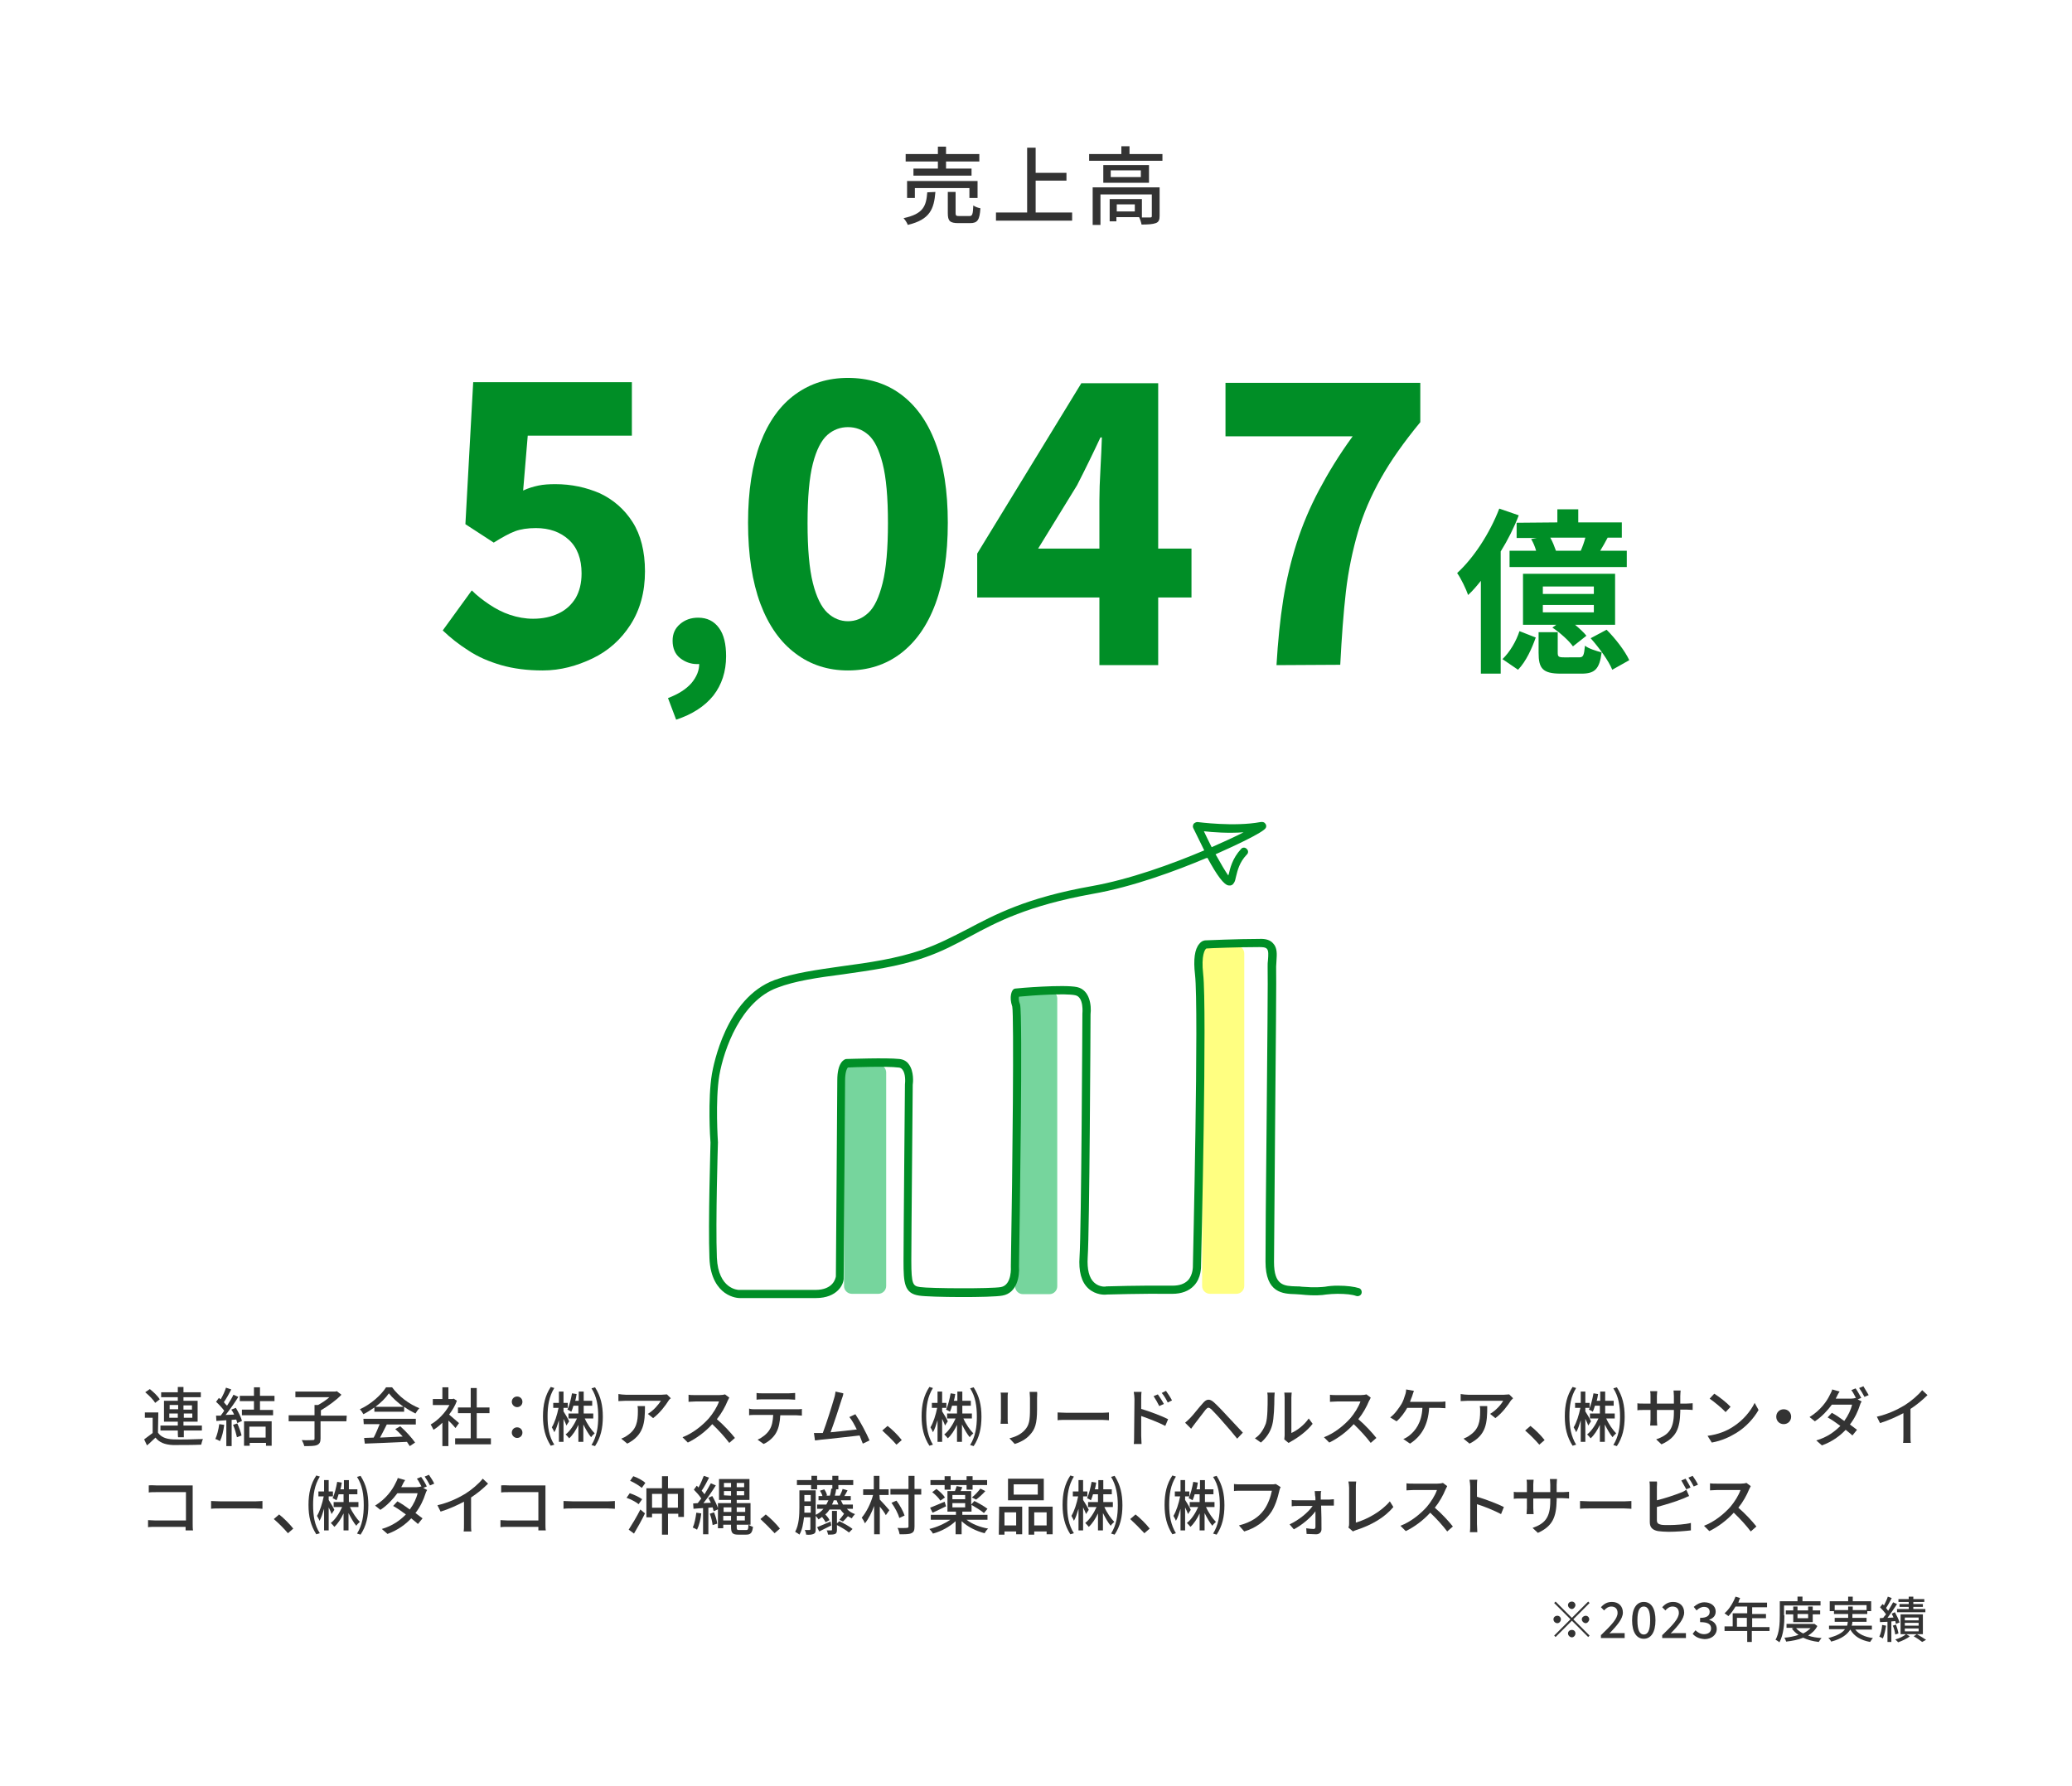 <?xml version="1.0" encoding="utf-8"?>
<!-- Generator: Adobe Illustrator 27.8.1, SVG Export Plug-In . SVG Version: 6.00 Build 0)  -->
<svg version="1.1" id="レイヤー_1" xmlns="http://www.w3.org/2000/svg" xmlns:xlink="http://www.w3.org/1999/xlink" x="0px"
	 y="0px" viewBox="0 0 585 504.3" style="enable-background:new 0 0 585 504.3;" xml:space="preserve">
<style type="text/css">
	.st0{fill:#FFFFFF;}
	.st1{fill:#333333;}
	.st2{fill:#76D59D;}
	.st3{fill:#FFFF81;}
	.st4{fill:#008E26;}
</style>
<g id="a">
</g>
<g id="b">
	<g id="c">
		<g>
			<rect class="st0" width="585" height="504.3"/>
			<g>
				<path class="st1" d="M264.1,54.2c-0.4,4.8-1.5,7.8-7.8,9.3c-0.2-0.6-0.8-1.5-1.2-1.9c5.6-1.2,6.4-3.4,6.7-7.3L264.1,54.2
					L264.1,54.2z M264.8,45.6h-9.1v-2.1h9.1v-2.1h2.3v2.1h9.4v2.1h-9.4v2h7.2v2h-16.4v-2h6.9V45.6L264.8,45.6z M273.7,55.9v-2.8
					h-15.4v2.8h-2.2v-4.8H276v4.8H273.7z M273.7,61c0.8,0,1-0.4,1.1-3c0.5,0.4,1.4,0.7,2,0.8c-0.2,3.3-0.8,4.2-2.9,4.2h-3.3
					c-2.4,0-3-0.6-3-2.8v-6h2.2v6c0,0.7,0.2,0.8,1.1,0.8H273.7L273.7,61z"/>
				<path class="st1" d="M302.7,60v2.3h-21.5V60h8.8V41.7h2.4v7.1h8.7V51h-8.7v9H302.7z"/>
				<path class="st1" d="M328.2,43.5v1.9h-20.7v-1.9h9.1v-2.2h2.3v2.2H328.2z M327.4,60.9c0,1.1-0.2,1.8-1.1,2.1
					c-0.8,0.3-2.1,0.4-4,0.4c-0.1-0.6-0.4-1.5-0.7-2.1h-6.4v1.2h-1.9v-6.3h9.1v5.2c1.1,0,2,0,2.3,0c0.4,0,0.5-0.1,0.5-0.4v-6.1
					h-14.5v8.6h-2.2V52.9h18.9L327.4,60.9L327.4,60.9z M324.4,46.6v5h-12.9v-5H324.4z M322.1,48.1h-8.5V50h8.5V48.1z M320.4,57.7
					h-5.1v2h5.1V57.7z"/>
			</g>
			<g>
				<path class="st1" d="M44.6,404.5c0.8,1.2,2.2,1.8,4.2,1.9s6.2,0,8.5-0.1c-0.2,0.4-0.4,1.2-0.5,1.6c-2.1,0.1-5.9,0.1-8,0.1
					c-2.2-0.1-3.8-0.7-4.9-2.1c-0.8,0.7-1.5,1.5-2.4,2.2l-0.8-1.7c0.7-0.5,1.6-1.2,2.4-1.8v-4.3h-2.2v-1.5h3.8L44.6,404.5
					L44.6,404.5z M43.8,396.1c-0.5-0.9-1.7-2.1-2.8-3l1.3-0.9c1,0.8,2.3,2,2.8,2.9L43.8,396.1L43.8,396.1z M50.2,403.9h-4.9v-1.4
					h4.9v-1.1h-3.9v-5.9h3.9v-1h-4.7v-1.4h4.7v-1.5h1.6v1.5h4.9v1.4h-4.9v1h4v5.9h-4v1.1H57v1.4h-5.1v1.9h-1.6
					C50.2,405.8,50.2,403.9,50.2,403.9z M47.9,397.9h2.4v-1.2h-2.4V397.9z M50.2,400.3v-1.2h-2.4v1.2H50.2z M51.8,396.8v1.2h2.4
					v-1.2H51.8z M54.3,399.1h-2.4v1.2h2.4V399.1z"/>
				<path class="st1" d="M63.3,402.3c-0.2,1.7-0.6,3.4-1.2,4.6c-0.3-0.2-0.9-0.5-1.3-0.6c0.5-1.1,0.9-2.7,1.1-4.2L63.3,402.3
					L63.3,402.3z M66.6,397.5c0.7,1.2,1.5,2.7,1.7,3.7l-1.3,0.6c-0.1-0.3-0.2-0.6-0.3-1l-1.3,0.1v7.4h-1.5V401c-1,0.1-2,0.1-2.8,0.2
					l-0.1-1.5h1.3c0.3-0.4,0.7-0.9,1-1.4c-0.6-0.8-1.5-1.8-2.3-2.5l0.8-1.1c0.2,0.1,0.3,0.3,0.5,0.4c0.6-1,1.2-2.3,1.5-3.3l1.5,0.5
					c-0.6,1.2-1.4,2.6-2.1,3.6c0.3,0.4,0.6,0.7,0.9,1c0.7-1.1,1.4-2.2,1.8-3.1l1.4,0.6c-1,1.6-2.4,3.6-3.6,5.1l2.4-0.1
					c-0.2-0.5-0.5-1-0.8-1.4L66.6,397.5L66.6,397.5z M67,401.9c0.5,1.1,1,2.5,1.2,3.4l-1.3,0.5c-0.2-0.9-0.6-2.4-1.1-3.5L67,401.9z
					 M73.4,395.7v2.4h3.7v1.5h-8.8V398h3.4v-2.4h-4v-1.5h4v-2.4h1.7v2.4h4.1v1.5h-4.1V395.7z M68.9,401.3h7.8v6.9h-1.6v-0.8h-4.6
					v0.8h-1.6C68.9,408.2,68.9,401.3,68.9,401.3z M70.4,402.8v3.1H75v-3.1H70.4z"/>
				<path class="st1" d="M97.8,401.3h-7.3v4.9c0,1-0.3,1.5-1,1.8s-1.9,0.3-3.6,0.3c-0.1-0.5-0.4-1.2-0.7-1.7c1.3,0.1,2.7,0,3.1,0
					s0.5-0.1,0.5-0.4v-4.9h-7.3v-1.7h7.3v-2.9h1c1.1-0.6,2.3-1.4,3.2-2.2h-9.6v-1.6h11.3l0.4-0.1l1.3,1c-1.5,1.6-3.8,3.2-5.8,4.4
					v1.5h7.3L97.8,401.3L97.8,401.3z"/>
				<path class="st1" d="M105.7,397.4c-1,0.7-2.1,1.4-3.1,1.9c-0.2-0.4-0.6-1-1-1.4c3.1-1.4,6-4,7.4-6.2h1.7
					c1.9,2.6,4.9,4.8,7.7,5.9c-0.4,0.4-0.8,1-1.1,1.5c-1-0.5-2.1-1.1-3.2-1.9v1.4h-8.4V397.4L105.7,397.4z M102.6,400.6h14.8v1.6
					h-8.2c-0.6,1.2-1.3,2.6-1.9,3.7c2-0.1,4.2-0.2,6.4-0.3c-0.7-0.8-1.4-1.5-2.1-2.1l1.4-0.8c1.6,1.4,3.3,3.3,4.2,4.6l-1.5,1
					c-0.2-0.3-0.5-0.7-0.8-1.2c-4.3,0.2-8.9,0.4-11.9,0.5l-0.2-1.6l2.7-0.1c0.6-1.1,1.2-2.6,1.7-3.8h-4.5L102.6,400.6L102.6,400.6z
					 M113.9,397.2c-1.6-1.2-3.1-2.5-4.1-3.8c-0.9,1.3-2.2,2.6-3.8,3.8H113.9z"/>
				<path class="st1" d="M128.6,403.2c-0.4-0.5-1.2-1.4-2-2.1v7.2h-1.7v-6.6c-0.8,0.8-1.7,1.5-2.5,2c-0.2-0.4-0.6-1.2-0.8-1.5
					c2.1-1.2,4.1-3.3,5.3-5.5h-4.7V395h2.7v-3.3h1.7v3.3h1.2l0.3-0.1l0.9,0.6c-0.5,1.4-1.3,2.7-2.2,3.9c0.8,0.7,2.3,2,2.8,2.4
					L128.6,403.2L128.6,403.2z M138.6,406.1v1.7h-10.1v-1.7h4.4V399h-3.6v-1.6h3.6v-5.5h1.7v5.5h3.6v1.6h-3.6v7.1H138.6z"/>
				<path class="st1" d="M144.5,395.8c0-0.9,0.7-1.5,1.5-1.5s1.5,0.6,1.5,1.5s-0.7,1.5-1.5,1.5S144.5,396.6,144.5,395.8z
					 M144.5,404.5c0-0.9,0.7-1.5,1.5-1.5s1.5,0.6,1.5,1.5s-0.7,1.5-1.5,1.5S144.5,405.3,144.5,404.5z"/>
				<path class="st1" d="M156.5,391.9c-1.5,2.4-1.9,5.1-1.9,8c0,3,0.4,5.7,1.9,8l-1,0.3c-1.6-2.5-2.2-5.1-2.2-8.3
					c0-3.2,0.6-5.9,2.2-8.3L156.5,391.9L156.5,391.9z M159.9,402.5c-0.1-0.5-0.5-1.2-0.8-1.9v6.5h-1.3V401c-0.4,1.3-0.8,2.6-1.3,3.4
					c-0.1-0.4-0.5-1-0.7-1.4c0.8-1.3,1.5-3.5,1.9-5.5h-1.5v-1.4h1.6v-3.2h1.3v3.2h1.2v1.4h-1.2v1c0.4,0.6,1.4,2.3,1.6,2.8
					L159.9,402.5L159.9,402.5z M165.1,400.5c0.7,1.6,1.9,3.3,2.8,4.2c-0.3,0.3-0.8,0.7-1,1.1c-0.7-0.8-1.5-2.2-2.2-3.6v4.9h-1.4
					v-4.8c-0.7,1.5-1.6,2.9-2.6,3.8c-0.2-0.3-0.7-0.8-1-1.1c1.2-0.9,2.4-2.7,3.2-4.5h-2.4v-1.4h2.8v-2.2h-1.4
					c-0.2,0.7-0.4,1.3-0.6,1.7c-0.3-0.2-0.8-0.5-1.1-0.6c0.6-1.2,1-3,1.3-4.6l1.3,0.2c-0.1,0.6-0.2,1.3-0.4,1.9h1v-2.6h1.4v2.6h2.4
					v1.4h-2.4v2.2h2.7v1.4H165.1L165.1,400.5z M168,391.7c1.6,2.5,2.2,5.1,2.2,8.3c0,3.2-0.6,5.9-2.2,8.3l-1-0.3
					c1.5-2.4,1.9-5.1,1.9-8c0-3-0.4-5.7-1.9-8L168,391.7L168,391.7z"/>
				<path class="st1" d="M188.8,395.4c-0.8,1.3-2.5,3.6-4.4,5l-1.5-1.2c1.6-0.9,3.1-2.7,3.7-3.7h-9.9c-0.7,0-1.4,0.1-2.1,0.1v-2
					c0.7,0.1,1.4,0.2,2.1,0.2h10.1c0.4,0,1.2-0.1,1.5-0.1l1.1,1.1C189.2,394.9,188.9,395.2,188.8,395.4L188.8,395.4z M177.1,407.6
					l-1.7-1.4c0.5-0.2,1.2-0.5,1.7-0.9c2.6-1.7,3-3.9,3-6.9c0-0.5,0-0.9-0.1-1.4h2.1C182.1,401.7,181.8,405.2,177.1,407.6
					L177.1,407.6z"/>
				<path class="st1" d="M205.4,395.6c-0.6,1.5-1.7,3.5-3,5.1c1.9,1.6,4,3.9,5.1,5.3l-1.6,1.4c-1.2-1.6-3-3.6-4.8-5.3
					c-1.9,2.1-4.4,4-6.9,5.2l-1.5-1.5c2.9-1.1,5.6-3.3,7.4-5.3c1.2-1.4,2.4-3.3,2.9-4.8h-6.6c-0.7,0-1.7,0.1-2,0.1v-2
					c0.4,0.1,1.4,0.1,2,0.1h6.7c0.7,0,1.3-0.1,1.6-0.2l1.2,0.9C205.8,394.9,205.5,395.3,205.4,395.6L205.4,395.6z"/>
				<path class="st1" d="M213.1,397.9h11.8c0.4,0,1.1,0,1.5-0.1v1.9c-0.4,0-1-0.1-1.5-0.1h-4.6c-0.1,1.9-0.4,3.5-1.1,4.8
					c-0.6,1.2-2,2.6-3.6,3.3l-1.7-1.2c1.3-0.6,2.6-1.6,3.3-2.7c0.8-1.2,1-2.6,1.1-4.3h-5.2c-0.5,0-1.2,0-1.6,0.1v-1.9
					C212,397.9,212.6,397.9,213.1,397.9z M215.4,393.4h7.3c0.6,0,1.2-0.1,1.8-0.1v1.9c-0.6,0-1.2-0.1-1.8-0.1h-7.3
					c-0.6,0-1.3,0-1.8,0.1v-1.9C214.1,393.4,214.8,393.4,215.4,393.4L215.4,393.4z"/>
				<path class="st1" d="M237.6,395.2c-0.5,1.7-2.2,6.8-3.1,9.2c2.4-0.2,5.5-0.6,7.4-0.8c-0.7-1.4-1.4-2.7-2.1-3.5l1.7-0.8
					c1.3,1.9,3.2,5.5,4,7.4l-1.9,0.9c-0.2-0.6-0.6-1.4-0.9-2.3c-2.9,0.3-8.6,1-11,1.2c-0.4,0.1-1,0.1-1.6,0.2l-0.3-2.1
					c0.6,0,1.3,0,1.8,0c0.2,0,0.5,0,0.7,0c1-2.6,2.7-8,3.2-9.8c0.3-0.9,0.3-1.4,0.4-1.9l2.2,0.5
					C238.1,393.8,237.9,394.4,237.6,395.2L237.6,395.2z"/>
				<path class="st1" d="M249.1,403.9l1.5-1.3c1.3,1,3,2.7,4,4l-1.5,1.3C251.9,406.5,250.3,405,249.1,403.9z"/>
				<path class="st1" d="M263.4,391.9c-1.5,2.4-1.9,5.1-1.9,8c0,3,0.5,5.7,1.9,8l-1,0.3c-1.6-2.5-2.2-5.1-2.2-8.3
					c0-3.2,0.6-5.9,2.2-8.3L263.4,391.9L263.4,391.9z M266.8,402.5c-0.1-0.5-0.5-1.2-0.8-1.9v6.5h-1.3V401c-0.4,1.3-0.8,2.6-1.3,3.4
					c-0.1-0.4-0.5-1-0.7-1.4c0.8-1.3,1.5-3.5,1.9-5.5h-1.5v-1.4h1.6v-3.2h1.3v3.2h1.2v1.4H266v1c0.4,0.6,1.4,2.3,1.6,2.8
					L266.8,402.5L266.8,402.5z M272,400.5c0.7,1.6,1.9,3.3,2.8,4.2c-0.3,0.3-0.8,0.7-1,1.1c-0.7-0.8-1.5-2.2-2.2-3.6v4.9h-1.4v-4.8
					c-0.7,1.5-1.6,2.9-2.6,3.8c-0.2-0.3-0.7-0.8-1-1.1c1.2-0.9,2.4-2.7,3.2-4.5h-2.4v-1.4h2.8v-2.2h-1.4c-0.2,0.7-0.4,1.3-0.6,1.7
					c-0.3-0.2-0.8-0.5-1.1-0.6c0.6-1.2,1-3,1.3-4.6l1.3,0.2c-0.1,0.6-0.2,1.3-0.4,1.9h1v-2.6h1.4v2.6h2.4v1.4h-2.4v2.2h2.7v1.4H272
					L272,400.5z M274.9,391.7c1.6,2.5,2.2,5.1,2.2,8.3c0,3.2-0.6,5.9-2.2,8.3l-1-0.3c1.5-2.4,1.9-5.1,1.9-8c0-3-0.4-5.7-1.9-8
					L274.9,391.7L274.9,391.7z"/>
				<path class="st1" d="M284.5,394.5v6c0,0.5,0,1.1,0.1,1.5h-2.1c0-0.3,0.1-0.9,0.1-1.5v-6c0-0.3,0-1-0.1-1.3h2.1
					C284.5,393.6,284.5,394,284.5,394.5z M292.8,394.7v3.2c0,4.1-0.6,5.7-2,7.2c-1.2,1.4-3,2.2-4.3,2.6l-1.5-1.6
					c1.7-0.4,3.2-1.1,4.3-2.3c1.3-1.4,1.5-2.8,1.5-6v-3.1c0-0.6-0.1-1.2-0.1-1.7h2.1C292.9,393.5,292.8,394,292.8,394.7L292.8,394.7
					z"/>
				<path class="st1" d="M301.3,398.9h9.8c0.9,0,1.6-0.1,2-0.1v2.2c-0.4,0-1.2-0.1-2-0.1h-9.8c-1,0-2.1,0-2.7,0.1v-2.2
					C299.2,398.8,300.4,398.9,301.3,398.9z"/>
				<path class="st1" d="M320.3,395c0-0.6-0.1-1.4-0.2-2h2.2c-0.1,0.6-0.1,1.4-0.1,2v2.8c2.4,0.7,5.8,2,7.6,2.9l-0.8,1.9
					c-1.9-1-4.8-2.1-6.8-2.8c0,2.5,0,5,0,5.6s0.1,1.7,0.1,2.3h-2.2c0.1-0.6,0.1-1.6,0.1-2.3L320.3,395L320.3,395z M328.6,396.4
					l-1.3,0.6c-0.5-1-1-1.9-1.6-2.8l1.2-0.5C327.4,394.4,328.2,395.6,328.6,396.4L328.6,396.4z M330.9,395.4l-1.2,0.6
					c-0.5-1-1-1.9-1.7-2.7l1.2-0.6C329.7,393.4,330.5,394.6,330.9,395.4L330.9,395.4z"/>
				<path class="st1" d="M336.1,400.3c0.8-0.8,2.3-2.8,3.5-4.1c1-1.2,1.9-1.4,3.2-0.2c1.2,1.1,2.6,2.6,3.7,3.8
					c1.2,1.3,3,3.2,4.4,4.7l-1.6,1.7c-1.2-1.5-2.8-3.4-3.9-4.6c-1-1.2-2.7-3-3.4-3.7c-0.7-0.6-1-0.6-1.6,0.1c-0.8,1-2.2,2.9-3,3.9
					c-0.4,0.5-0.8,1.1-1.1,1.5l-1.7-1.7C335.2,401.2,335.6,400.8,336.1,400.3L336.1,400.3z"/>
				<path class="st1" d="M357.4,401.9c0.5-1.6,0.5-5.1,0.5-7.2c0-0.6,0-1-0.1-1.5h2.1c0,0.1-0.1,0.8-0.1,1.4c0,2.1-0.1,5.9-0.6,7.7
					c-0.5,2-1.7,3.7-3.2,5l-1.7-1.2C355.8,405.2,356.8,403.5,357.4,401.9L357.4,401.9z M362.7,405.3v-10.7c0-0.7-0.1-1.3-0.1-1.4
					h2.1c0,0.1-0.1,0.7-0.1,1.4v10c1.6-0.7,3.6-2.2,4.9-4.1l1.1,1.5c-1.5,2-4.1,3.9-6.1,5c-0.3,0.2-0.5,0.3-0.7,0.4l-1.2-1
					C362.6,406.1,362.7,405.7,362.7,405.3L362.7,405.3z"/>
				<path class="st1" d="M386.5,395.6c-0.6,1.5-1.7,3.5-3,5.1c1.9,1.6,4,3.9,5.1,5.3l-1.6,1.4c-1.2-1.6-3-3.6-4.8-5.3
					c-1.9,2.1-4.4,4-6.9,5.2l-1.5-1.5c2.9-1.1,5.6-3.3,7.4-5.3c1.2-1.4,2.4-3.3,2.9-4.8h-6.6c-0.7,0-1.7,0.1-2,0.1v-2
					c0.4,0.1,1.4,0.1,2,0.1h6.7c0.7,0,1.3-0.1,1.6-0.2l1.2,0.9C386.9,394.9,386.7,395.3,386.5,395.6L386.5,395.6z"/>
				<path class="st1" d="M398.7,394.2c-0.2,0.5-0.4,1-0.6,1.6h8.2c0.5,0,1.2,0,1.8-0.1v1.9c-0.6,0-1.4-0.1-1.8-0.1h-2.8
					c-0.3,5-2.3,8.1-5.4,10.1l-1.9-1.3c0.6-0.2,1.2-0.6,1.6-0.9c1.8-1.4,3.6-3.7,3.8-7.9h-4.3c-0.7,1.3-1.9,2.9-3,3.8l-1.8-1.1
					c1.3-0.9,2.5-2.7,3.2-3.8c0.5-0.9,0.8-1.8,1-2.5c0.2-0.5,0.3-1.1,0.3-1.6l2.2,0.4C399,393.3,398.8,393.8,398.7,394.2
					L398.7,394.2z"/>
				<path class="st1" d="M426.6,395.4c-0.8,1.3-2.5,3.6-4.4,5l-1.5-1.2c1.6-0.9,3.2-2.7,3.7-3.7h-9.9c-0.7,0-1.4,0.1-2.1,0.1v-2
					c0.7,0.1,1.4,0.2,2.1,0.2h10.1c0.4,0,1.2-0.1,1.5-0.1l1.1,1.1C427.1,394.9,426.8,395.2,426.6,395.4L426.6,395.4z M414.9,407.6
					l-1.7-1.4c0.5-0.2,1.2-0.5,1.7-0.9c2.6-1.7,3-3.9,3-6.9c0-0.5,0-0.9-0.1-1.4h2.1C419.9,401.7,419.7,405.2,414.9,407.6
					L414.9,407.6z"/>
				<path class="st1" d="M430.6,403.9l1.5-1.3c1.3,1,3,2.7,4,4l-1.5,1.3C433.4,406.5,431.9,405,430.6,403.9z"/>
				<path class="st1" d="M445,391.9c-1.5,2.4-1.9,5.1-1.9,8c0,3,0.5,5.7,1.9,8l-1,0.3c-1.6-2.5-2.2-5.1-2.2-8.3
					c0-3.2,0.6-5.9,2.2-8.3L445,391.9L445,391.9z M448.4,402.5c-0.1-0.5-0.5-1.2-0.8-1.9v6.5h-1.3V401c-0.4,1.3-0.8,2.6-1.3,3.4
					c-0.1-0.4-0.5-1-0.7-1.4c0.8-1.3,1.5-3.5,1.9-5.5h-1.5v-1.4h1.6v-3.2h1.3v3.2h1.2v1.4h-1.2v1c0.4,0.6,1.4,2.3,1.6,2.8
					L448.4,402.5L448.4,402.5z M453.5,400.5c0.7,1.6,1.9,3.3,2.8,4.2c-0.3,0.3-0.8,0.7-1,1.1c-0.7-0.8-1.5-2.2-2.2-3.6v4.9h-1.4
					v-4.8c-0.7,1.5-1.6,2.9-2.6,3.8c-0.2-0.3-0.7-0.8-1-1.1c1.2-0.9,2.4-2.7,3.2-4.5h-2.4v-1.4h2.8v-2.2h-1.4
					c-0.2,0.7-0.4,1.3-0.6,1.7c-0.3-0.2-0.8-0.5-1.1-0.6c0.6-1.2,1-3,1.3-4.6l1.3,0.2c-0.1,0.6-0.2,1.3-0.4,1.9h1v-2.6h1.4v2.6h2.4
					v1.4h-2.4v2.2h2.7v1.4H453.5L453.5,400.5z M456.5,391.7c1.6,2.5,2.2,5.1,2.2,8.3c0,3.2-0.6,5.9-2.2,8.3l-1-0.3
					c1.5-2.4,1.9-5.1,1.9-8c0-3-0.4-5.7-1.9-8L456.5,391.7L456.5,391.7z"/>
				<path class="st1" d="M469.1,407.8l-1.5-1.4c3.4-1.2,5-2.8,5-7.6v-0.7h-4.8v2.7c0,0.7,0.1,1.5,0.1,1.7h-2c0-0.3,0.1-1,0.1-1.7
					v-2.7h-1.8c-0.8,0-1.6,0-1.9,0.1v-2c0.2,0.1,1,0.1,1.9,0.1h1.8v-2.1c0-0.5,0-1-0.1-1.4h2c0,0.2-0.1,0.8-0.1,1.4v2.1h4.8v-2.1
					c0-0.7-0.1-1.3-0.1-1.6h2c0,0.3-0.1,0.8-0.1,1.6v2.1h1.7c0.9,0,1.5-0.1,1.8-0.1v1.9c-0.3,0-0.9-0.1-1.8-0.1h-1.7v0.6
					C474.3,403.3,473.3,405.9,469.1,407.8L469.1,407.8z"/>
				<path class="st1" d="M489.2,402.9c2.9-1.8,5.1-4.5,6.2-6.8l1.1,2c-1.3,2.3-3.5,4.8-6.3,6.5c-1.8,1.1-4.1,2.2-6.9,2.7l-1.2-1.9
					C485.2,405,487.5,404,489.2,402.9L489.2,402.9z M488.6,397.2l-1.4,1.5c-0.9-1-3.2-2.9-4.5-3.8l1.3-1.4
					C485.3,394.3,487.6,396.1,488.6,397.2L488.6,397.2z"/>
				<path class="st1" d="M505.7,400c0,1.2-0.9,2.1-2.1,2.1s-2.1-0.9-2.1-2.1s0.9-2.1,2.1-2.1S505.7,398.8,505.7,400z"/>
				<path class="st1" d="M525.5,394.7l-1,0.4l1.1,0.6c-0.2,0.3-0.4,0.7-0.5,1.1c-0.5,1.6-1.4,3.6-2.8,5.4c0.8,0.6,1.5,1.1,2,1.5
					l-1.3,1.6c-0.5-0.5-1.2-1-1.9-1.6c-1.6,1.7-3.7,3.3-6.7,4.4l-1.6-1.4c3.1-0.9,5.2-2.5,6.8-4.1c-1.2-0.9-2.5-1.8-3.6-2.4l1.2-1.3
					c1.1,0.6,2.3,1.4,3.5,2.3c1.1-1.5,1.9-3.2,2.2-4.6h-5.7c-1.2,1.6-2.8,3.4-4.8,4.7l-1.5-1.2c3.1-1.9,4.9-4.5,5.7-6.2
					c0.2-0.4,0.6-1.1,0.7-1.6l2.1,0.6c-0.4,0.5-0.7,1.2-0.9,1.6c-0.1,0.1-0.1,0.2-0.2,0.4h4.3c0.5,0,1-0.1,1.3-0.2h0.1
					c-0.4-0.7-0.8-1.6-1.3-2.2l1.2-0.5C524.5,392.8,525.1,394,525.5,394.7L525.5,394.7z M527.6,393.9l-1.2,0.5
					c-0.4-0.8-1-1.8-1.5-2.5l1.2-0.5C526.5,392.1,527.2,393.2,527.6,393.9L527.6,393.9z"/>
				<path class="st1" d="M537.7,396.8c1.9-1.2,3.8-2.8,5-4.3l1.5,1.4c-1.4,1.4-3.1,2.8-4.8,3.9v7.5c0,0.7,0,1.7,0.1,2.1h-2.2
					c0.1-0.4,0.1-1.4,0.1-2.1V399c-1.9,1-4.3,2.1-6.6,2.8l-0.9-1.8C533,399.3,535.7,398,537.7,396.8L537.7,396.8z"/>
				<path class="st1" d="M44.1,419.4H53c0.5,0,1.1,0,1.4,0c0,0.4,0,1,0,1.5v9.3c0,0.6,0,1.5,0.1,1.9h-2.1c0-0.3,0-0.6,0-1H44
					c-0.7,0-1.6,0-2.2,0.1v-2c0.5,0,1.3,0.1,2.1,0.1h8.6v-8h-8.4c-0.7,0-1.6,0-2.1,0.1v-2C42.7,419.3,43.5,419.4,44.1,419.4
					L44.1,419.4z"/>
				<path class="st1" d="M62.3,423.9h9.8c0.9,0,1.6-0.1,2-0.1v2.2c-0.4,0-1.2-0.1-2-0.1h-9.8c-1,0-2.1,0-2.7,0.1v-2.2
					C60.2,423.8,61.3,423.9,62.3,423.9z"/>
				<path class="st1" d="M77.3,428.9l1.5-1.3c1.3,1,3,2.7,4,4l-1.5,1.3C80.1,431.5,78.6,430,77.3,428.9L77.3,428.9z"/>
				<path class="st1" d="M90.3,416.9c-1.5,2.4-1.9,5.1-1.9,8c0,3,0.4,5.7,1.9,8l-1,0.3c-1.6-2.5-2.2-5.1-2.2-8.3
					c0-3.2,0.6-5.9,2.2-8.3L90.3,416.9L90.3,416.9z M93.6,427.5c-0.1-0.5-0.5-1.2-0.8-1.9v6.5h-1.3V426c-0.4,1.3-0.8,2.6-1.3,3.4
					c-0.1-0.4-0.5-1-0.7-1.4c0.8-1.3,1.5-3.5,1.9-5.5h-1.5v-1.4h1.6v-3.2h1.3v3.2H94v1.4h-1.2v1c0.4,0.6,1.4,2.3,1.6,2.8L93.6,427.5
					L93.6,427.5z M98.8,425.5c0.7,1.6,1.9,3.3,2.8,4.2c-0.3,0.3-0.8,0.7-1,1.1c-0.7-0.8-1.5-2.2-2.2-3.6v4.9H97v-4.8
					c-0.7,1.5-1.6,2.9-2.6,3.8c-0.2-0.3-0.7-0.8-1-1.1c1.2-0.9,2.4-2.7,3.2-4.5h-2.4v-1.4H97v-2.2h-1.4c-0.2,0.7-0.4,1.3-0.6,1.7
					c-0.3-0.2-0.8-0.5-1.1-0.6c0.6-1.2,1-3,1.3-4.6l1.3,0.2c-0.1,0.6-0.2,1.3-0.4,1.9h1v-2.6h1.4v2.6h2.4v1.4h-2.4v2.2h2.7v1.4H98.8
					L98.8,425.5z M101.8,416.7c1.6,2.5,2.2,5.1,2.2,8.3c0,3.2-0.6,5.9-2.2,8.3l-1-0.3c1.5-2.4,1.9-5.1,1.9-8c0-3-0.4-5.7-1.9-8
					L101.8,416.7L101.8,416.7z"/>
				<path class="st1" d="M120.5,419.7l-1,0.4l1.1,0.6c-0.2,0.3-0.4,0.7-0.5,1.1c-0.5,1.6-1.4,3.6-2.8,5.4c0.8,0.6,1.5,1.1,2,1.5
					l-1.3,1.6c-0.5-0.5-1.2-1-1.9-1.6c-1.6,1.7-3.7,3.3-6.7,4.4l-1.6-1.4c3.1-0.9,5.2-2.5,6.8-4.1c-1.2-0.9-2.5-1.8-3.6-2.4l1.2-1.3
					c1.1,0.6,2.3,1.4,3.5,2.3c1.1-1.5,1.9-3.2,2.2-4.6h-5.7c-1.2,1.6-2.8,3.4-4.8,4.7l-1.5-1.2c3.1-1.9,4.9-4.5,5.7-6.2
					c0.2-0.4,0.6-1.1,0.7-1.6l2.1,0.6c-0.4,0.5-0.7,1.2-0.9,1.6c-0.1,0.1-0.1,0.2-0.2,0.4h4.3c0.5,0,1-0.1,1.3-0.2h0.1
					c-0.4-0.7-0.8-1.6-1.3-2.2l1.2-0.5C119.5,417.8,120.2,419,120.5,419.7L120.5,419.7z M122.6,418.9l-1.2,0.5
					c-0.4-0.8-1-1.8-1.5-2.5l1.2-0.5C121.6,417.1,122.3,418.2,122.6,418.9L122.6,418.9z"/>
				<path class="st1" d="M131.3,421.8c1.9-1.2,3.8-2.8,5-4.3l1.5,1.4c-1.4,1.4-3.1,2.8-4.8,3.9v7.5c0,0.7,0,1.7,0.1,2.1h-2.2
					c0.1-0.4,0.1-1.4,0.1-2.1V424c-1.9,1-4.3,2.1-6.6,2.8l-0.9-1.8C126.6,424.3,129.3,423,131.3,421.8L131.3,421.8z"/>
				<path class="st1" d="M143.7,419.4h8.9c0.5,0,1.1,0,1.4,0c0,0.4,0,1,0,1.5v9.3c0,0.6,0,1.5,0.1,1.9H152c0-0.3,0-0.6,0-1h-8.5
					c-0.7,0-1.6,0-2.2,0.1v-2c0.5,0,1.3,0.1,2.1,0.1h8.6v-8h-8.4c-0.7,0-1.6,0-2.1,0.1v-2C142.2,419.3,143.1,419.4,143.7,419.4
					L143.7,419.4z"/>
				<path class="st1" d="M161.8,423.9h9.8c0.9,0,1.6-0.1,2-0.1v2.2c-0.4,0-1.2-0.1-2-0.1h-9.8c-1,0-2.1,0-2.7,0.1v-2.2
					C159.8,423.8,160.9,423.9,161.8,423.9z"/>
				<path class="st1" d="M180.3,424.7c-0.7-0.6-2.2-1.4-3.4-1.8l0.9-1.3c1.2,0.4,2.7,1.1,3.5,1.7L180.3,424.7L180.3,424.7z
					 M177.5,431.9c0.9-1.4,2.3-3.7,3.3-5.7l1.3,1.1c-0.9,1.9-2.1,4-3.1,5.7L177.5,431.9z M178.8,416.8c1.2,0.4,2.7,1.2,3.4,1.9
					l-1,1.4c-0.7-0.6-2.1-1.5-3.3-2L178.8,416.8L178.8,416.8z M193.1,420.2v8.1h-1.6v-0.9h-2.9v5.9h-1.7v-5.9h-2.8v1h-1.6v-8.2h4.4
					v-3.4h1.7v3.4H193.1L193.1,420.2z M186.9,425.7v-3.9h-2.8v3.9H186.9z M191.4,425.7v-3.9h-2.9v3.9H191.4z"/>
				<path class="st1" d="M198,427.3c-0.2,1.7-0.6,3.4-1.2,4.6c-0.3-0.2-0.9-0.5-1.2-0.6c0.5-1.1,0.8-2.7,1-4.2L198,427.3L198,427.3z
					 M201.1,422.4c0.7,1.2,1.4,2.7,1.7,3.7l-1.3,0.6c-0.1-0.3-0.2-0.7-0.3-1.1l-1.2,0.1v7.5h-1.5v-7.4c-1,0.1-1.9,0.1-2.7,0.2
					l-0.1-1.5l1.3-0.1c0.3-0.4,0.6-0.8,1-1.3c-0.5-0.8-1.4-1.8-2.1-2.5l0.8-1.1c0.2,0.1,0.3,0.3,0.5,0.5c0.6-1,1.1-2.3,1.5-3.3
					l1.5,0.5c-0.6,1.2-1.4,2.7-2.1,3.7c0.3,0.3,0.6,0.7,0.8,1c0.7-1.1,1.3-2.2,1.8-3.1l1.4,0.6c-1,1.6-2.3,3.5-3.5,5l2.1-0.1
					c-0.2-0.5-0.5-0.9-0.7-1.4L201.1,422.4L201.1,422.4z M201.6,427c0.4,1,0.8,2.3,0.9,3.2l-1.3,0.4c-0.1-0.9-0.4-2.2-0.8-3.2
					L201.6,427L201.6,427z M210.7,432c0.5,0,0.6-0.3,0.6-1.5c0.3,0.2,0.9,0.5,1.3,0.6c-0.2,1.6-0.6,2.2-1.9,2.2h-2.3
					c-1.6,0-2-0.5-2-2.2v-0.6h-2.2v1h-1.5v-7.1h3.7v-0.9H203v-5.9h8.6v5.9H208v0.9h3.9v6.1H208v0.6c0,0.8,0.1,0.9,0.7,0.9H210.7
					L210.7,432z M204.3,425.6v1.3h2.2v-1.3H204.3z M206.4,429.3V428h-2.2v1.3H206.4z M204.4,419.9h2v-1.2h-2V419.9z M206.4,422.3
					V421h-2v1.2L206.4,422.3L206.4,422.3z M210,418.7h-2v1.2h2.1v-1.2H210z M210,421h-2v1.2h2.1V421H210z M208,425.6v1.3h2.4v-1.3
					H208z M210.3,429.3V428H208v1.3H210.3z"/>
				<path class="st1" d="M214.7,428.9l1.5-1.3c1.3,1,3,2.7,4,4l-1.5,1.3C217.4,431.5,215.9,430,214.7,428.9L214.7,428.9z"/>
				<path class="st1" d="M239.1,426c0.6,0.7,1.4,1.2,2.3,1.5c-0.3,0.3-0.7,0.8-0.9,1.2c-0.4-0.2-0.8-0.4-1.1-0.6
					c-0.5,0.6-1,1.1-1.4,1.5l-1-0.5c0.4-0.5,1-1.2,1.3-1.7l0.1,0.1c-0.4-0.4-0.8-0.8-1.1-1.3h-3.1c-0.3,0.5-0.7,1-1.2,1.4
					c0.5,0.5,1,1.1,1.2,1.6l-1.1,0.6c-0.2-0.4-0.6-1-1-1.5c-0.3,0.2-0.7,0.5-1,0.7c-0.1-0.2-0.5-0.7-0.8-1v3.8
					c0,0.7-0.1,1.1-0.6,1.3c-0.5,0.2-1.1,0.3-2.1,0.2c0-0.4-0.2-1-0.4-1.3c0.6,0,1.2,0,1.3,0c0.2,0,0.3-0.1,0.3-0.3v-3.3H227
					c-0.2,1.7-0.5,3.6-1.3,4.9c-0.3-0.3-0.9-0.6-1.2-0.8c1.1-2,1.2-4.8,1.2-6.9v-4.8h4.6v6.9c0.9-0.4,1.6-1,2.2-1.7h-1.8v-1.2h2.6
					c0.2-0.4,0.4-0.8,0.6-1.2h-2.8v-1.2h1.1c-0.1-0.5-0.4-1-0.7-1.5l1.2-0.4c0.4,0.5,0.7,1.2,0.8,1.7l-0.4,0.1h1.2
					c0.2-0.6,0.3-1.3,0.4-2l1.4,0.1c-0.1,0.7-0.2,1.3-0.4,1.9h1.5h-0.1c0.3-0.6,0.7-1.4,0.8-1.9l1.4,0.4c-0.3,0.6-0.6,1.1-0.9,1.6
					h1.8v1.2h-2.8c0.2,0.4,0.4,0.8,0.6,1.2h2.8v1.2L239.1,426L239.1,426z M229,419.3h-4v-1.4h4.1v-1.2h1.6v1.2h4.3v-1.2h1.7v1.2h4.2
					v1.4h-4.2v1.2H235v-1.2h-4.3v1.2H229V419.3z M228.9,427.1v-1.9h-1.8v0.5c0,0.4,0,0.9,0,1.4H228.9L228.9,427.1z M227.1,422.1v1.8
					h1.8v-1.8H227.1z M234.7,430.7c-1.2,0.6-2.4,1.2-3.4,1.7l-0.6-1.2c1-0.4,2.4-1,3.8-1.6L234.7,430.7L234.7,430.7z M237,429.5
					c1.2,0.6,2.9,1.5,3.7,2.2l-1,1c-0.7-0.6-2.2-1.5-3.4-2.1v1.3c0,0.6-0.1,1-0.5,1.2c-0.5,0.2-1.1,0.2-2,0.2
					c-0.1-0.4-0.2-0.9-0.4-1.2c0.6,0,1.1,0,1.3,0s0.2-0.1,0.2-0.2v-5.3h1.4v3.5L237,429.5L237,429.5z M236.7,424.8
					c-0.2-0.4-0.3-0.8-0.5-1.2h-0.8c-0.1,0.4-0.3,0.8-0.5,1.2H236.7L236.7,424.8z"/>
				<path class="st1" d="M248.4,423.4c0.6,0.6,2.3,2.5,2.7,3l-1,1.4c-0.3-0.6-1-1.6-1.7-2.4v7.8h-1.6v-8c-0.7,1.9-1.6,3.7-2.6,4.9
					c-0.2-0.5-0.6-1.2-0.9-1.6c1.3-1.5,2.6-4.1,3.2-6.4h-2.8v-1.6h3v-3.8h1.6v3.8h2.6v1.6h-2.6L248.4,423.4L248.4,423.4z M260.1,422
					h-1.9v9c0,1.1-0.2,1.6-0.9,1.9c-0.6,0.3-1.7,0.3-3.3,0.3c-0.1-0.5-0.3-1.3-0.6-1.8c1.2,0.1,2.3,0,2.6,0s0.5-0.1,0.5-0.4v-9h-5.1
					v-1.6h5.1v-3.7h1.7v3.7h1.9V422L260.1,422z M253.9,428.6c-0.3-1.2-1.2-2.9-2.2-4.3l1.4-0.6c1,1.3,1.9,3,2.3,4.2L253.9,428.6
					L253.9,428.6z"/>
				<path class="st1" d="M272.9,429.1c1.5,1.2,3.8,2.1,6.1,2.5c-0.4,0.3-0.8,0.9-1,1.3c-2.4-0.6-4.8-1.8-6.5-3.4v3.7h-1.7v-3.7
					c-1.7,1.6-4.1,2.9-6.4,3.5c-0.2-0.4-0.7-1-1-1.3c2.1-0.5,4.3-1.5,5.9-2.6h-5.5v-1.4h7.1v-0.9h-2.4V421h2.1
					c0.2-0.5,0.4-1,0.5-1.4l1.6,0.3c-0.2,0.4-0.3,0.8-0.5,1.1h3v3.8l0.9-1c1.2,0.6,2.8,1.5,3.7,2.2l-1,1.2c-0.8-0.7-2.3-1.6-3.5-2.3
					v1.9h-2.6v0.9h7.1v1.4H272.9L272.9,429.1z M267.1,425.3c-1.3,0.6-2.6,1.3-3.8,1.8l-0.7-1.4c1.1-0.4,2.6-1.1,4.1-1.7L267.1,425.3
					L267.1,425.3z M266.7,419.3h-4v-1.4h4v-1.1h1.7v1.1h4.5v-1.1h1.7v1.1h4.1v1.4h-4.1v1.3h-1.7v-1.3h-4.5v1.3h-1.7V419.3z
					 M264.4,420.4c0.9,0.7,1.9,1.6,2.4,2.4l-1.3,0.9c-0.4-0.7-1.4-1.7-2.3-2.4L264.4,420.4L264.4,420.4z M268.9,423.3h3.6v-1.2h-3.6
					V423.3z M268.9,425.6h3.6v-1.2h-3.6V425.6z M274.4,422.8c0.8-0.6,1.8-1.7,2.4-2.5l1.4,0.7c-0.8,0.9-1.8,1.8-2.6,2.4L274.4,422.8
					L274.4,422.8z"/>
				<path class="st1" d="M282.1,425.4h6.5v7.8h-1.7v-0.8h-3.3v0.9H282L282.1,425.4L282.1,425.4z M283.6,427v3.7h3.3V427H283.6z
					 M294.7,423.6h-10.1v-6.1h10.1V423.6z M293,419.1h-6.8v2.9h6.8V419.1z M297.2,425.4v7.8h-1.7v-0.8H292v0.9h-1.6v-7.9H297.2
					L297.2,425.4z M295.5,430.7V427H292v3.7H295.5z"/>
				<path class="st1" d="M303.2,416.9c-1.5,2.4-1.9,5.1-1.9,8c0,3,0.4,5.7,1.9,8l-1,0.3c-1.6-2.5-2.2-5.1-2.2-8.3
					c0-3.2,0.6-5.9,2.2-8.3L303.2,416.9L303.2,416.9z M306.6,427.5c-0.1-0.5-0.5-1.2-0.8-1.9v6.5h-1.3V426c-0.4,1.3-0.8,2.6-1.3,3.4
					c-0.1-0.4-0.5-1-0.7-1.4c0.8-1.3,1.5-3.5,1.9-5.5h-1.5v-1.4h1.6v-3.2h1.3v3.2h1.2v1.4h-1.2v1c0.4,0.6,1.4,2.3,1.6,2.8
					L306.6,427.5L306.6,427.5z M311.8,425.5c0.7,1.6,1.9,3.3,2.8,4.2c-0.3,0.3-0.8,0.7-1,1.1c-0.7-0.8-1.5-2.2-2.2-3.6v4.9H310v-4.8
					c-0.7,1.5-1.6,2.9-2.6,3.8c-0.2-0.3-0.7-0.8-1-1.1c1.2-0.9,2.4-2.7,3.2-4.5h-2.4v-1.4h2.8v-2.2h-1.4c-0.2,0.7-0.4,1.3-0.6,1.7
					c-0.3-0.2-0.8-0.5-1.1-0.6c0.6-1.2,1-3,1.3-4.6l1.3,0.2c-0.1,0.6-0.2,1.3-0.4,1.9h1v-2.6h1.4v2.6h2.4v1.4h-2.4v2.2h2.7v1.4
					H311.8L311.8,425.5z M314.7,416.7c1.6,2.5,2.2,5.1,2.2,8.3c0,3.2-0.6,5.9-2.2,8.3l-1-0.3c1.5-2.4,1.9-5.1,1.9-8
					c0-3-0.5-5.7-1.9-8L314.7,416.7L314.7,416.7z"/>
				<path class="st1" d="M319.1,428.9l1.5-1.3c1.3,1,3,2.7,4,4l-1.5,1.3C321.8,431.5,320.3,430,319.1,428.9L319.1,428.9z"/>
				<path class="st1" d="M332,416.9c-1.5,2.4-1.9,5.1-1.9,8c0,3,0.5,5.7,1.9,8l-1,0.3c-1.6-2.5-2.2-5.1-2.2-8.3
					c0-3.2,0.6-5.9,2.2-8.3L332,416.9L332,416.9z M335.4,427.5c-0.1-0.5-0.5-1.2-0.8-1.9v6.5h-1.3V426c-0.4,1.3-0.8,2.6-1.3,3.4
					c-0.1-0.4-0.5-1-0.7-1.4c0.8-1.3,1.5-3.5,1.9-5.5h-1.5v-1.4h1.6v-3.2h1.3v3.2h1.2v1.4h-1.2v1c0.4,0.6,1.4,2.3,1.6,2.8
					L335.4,427.5L335.4,427.5z M340.5,425.5c0.7,1.6,1.9,3.3,2.8,4.2c-0.3,0.3-0.8,0.7-1,1.1c-0.7-0.8-1.5-2.2-2.2-3.6v4.9h-1.4
					v-4.8c-0.7,1.5-1.6,2.9-2.6,3.8c-0.2-0.3-0.7-0.8-1-1.1c1.2-0.9,2.4-2.7,3.2-4.5h-2.4v-1.4h2.8v-2.2h-1.4
					c-0.2,0.7-0.4,1.3-0.6,1.7c-0.3-0.2-0.8-0.5-1.1-0.6c0.6-1.2,1-3,1.3-4.6l1.3,0.2c-0.1,0.6-0.2,1.3-0.4,1.9h1v-2.6h1.4v2.6h2.4
					v1.4h-2.4v2.2h2.7v1.4H340.5L340.5,425.5z M343.5,416.7c1.6,2.5,2.2,5.1,2.2,8.3c0,3.2-0.6,5.9-2.2,8.3l-1-0.3
					c1.5-2.4,1.9-5.1,1.9-8c0-3-0.4-5.7-1.9-8L343.5,416.7L343.5,416.7z"/>
				<path class="st1" d="M361.2,420.9c-0.4,1.8-1.2,4.7-2.7,6.6c-1.6,2.1-3.9,3.9-7.2,4.9l-1.5-1.7c3.5-0.9,5.6-2.4,7-4.3
					c1.2-1.6,2-3.9,2.3-5.5h-8.8c-0.8,0-1.5,0-1.9,0.1v-2c0.5,0.1,1.4,0.1,1.9,0.1h8.7c0.3,0,0.8,0,1.2-0.1l1.4,0.9
					C361.4,420.1,361.3,420.5,361.2,420.9L361.2,420.9z"/>
				<path class="st1" d="M372.9,422.1c0,0.3,0,0.8,0,1.3h2.4c0.4,0,1-0.1,1.3-0.1v1.8c-0.4,0-0.9,0-1.3,0H373
					c0.1,2.2,0.1,4.9,0.1,6.7c0,0.8-0.6,1.4-1.5,1.4c-0.8,0-1.9-0.1-2.7-0.1l-0.1-1.6c0.7,0.1,1.6,0.2,2.1,0.2
					c0.3,0,0.5-0.2,0.5-0.6c0-1,0-2.7,0-4.4c-1.2,1.7-3.8,3.9-6.1,5.1l-1.2-1.4c2.6-1.2,5.3-3.4,6.5-5.2h-4.4c-0.5,0-1,0-1.5,0.1
					v-1.8c0.4,0.1,1,0.1,1.5,0.1h5.2c0-0.5,0-1-0.1-1.3c0-0.4-0.1-0.9-0.1-1.3h1.9C372.9,421.1,372.9,421.6,372.9,422.1L372.9,422.1
					z"/>
				<path class="st1" d="M380.9,430.2v-10.1c0-0.6-0.1-1.4-0.2-1.8h2.2c-0.1,0.6-0.1,1.2-0.1,1.8v9.8c3.2-0.9,7.3-3.2,9.6-6l1,1.6
					c-2.4,2.9-6.1,5.1-10.5,6.5c-0.2,0.1-0.6,0.2-0.9,0.4l-1.3-1.1C380.9,430.8,380.9,430.6,380.9,430.2L380.9,430.2z"/>
				<path class="st1" d="M408.1,420.6c-0.6,1.5-1.7,3.5-3,5.1c1.9,1.6,4,3.9,5.1,5.3l-1.6,1.4c-1.2-1.6-3-3.6-4.8-5.3
					c-1.9,2.1-4.4,4-6.9,5.2l-1.5-1.5c2.9-1.1,5.6-3.3,7.4-5.3c1.2-1.4,2.4-3.3,2.9-4.8h-6.6c-0.7,0-1.7,0.1-2,0.1v-2
					c0.4,0.1,1.4,0.1,2,0.1h6.7c0.7,0,1.3-0.1,1.6-0.2l1.2,0.9C408.5,419.9,408.2,420.3,408.1,420.6L408.1,420.6z"/>
				<path class="st1" d="M415.1,419.8c0-0.6-0.1-1.4-0.2-2h2.2c-0.1,0.6-0.1,1.4-0.1,2v2.8c2.4,0.7,5.8,2,7.6,2.9l-0.8,2
					c-1.9-1-4.8-2.2-6.8-2.8v5.6c0,0.6,0.1,1.7,0.1,2.3H415c0.1-0.6,0.1-1.6,0.1-2.3V419.8L415.1,419.8z"/>
				<path class="st1" d="M434.2,432.8l-1.5-1.4c3.4-1.2,5-2.8,5-7.6v-0.7h-4.8v2.7c0,0.7,0.1,1.5,0.1,1.7h-2c0-0.3,0.1-1,0.1-1.7
					v-2.7h-1.8c-0.8,0-1.6,0-1.9,0.1v-2c0.2,0.1,1,0.1,1.9,0.1h1.8v-2.1c0-0.5,0-1-0.1-1.4h2c0,0.2-0.1,0.8-0.1,1.4v2.1h4.8v-2.1
					c0-0.7-0.1-1.3-0.1-1.6h2c0,0.3-0.1,0.8-0.1,1.6v2.1h1.7c0.9,0,1.5-0.1,1.8-0.1v1.9c-0.3,0-0.9-0.1-1.8-0.1h-1.7v0.6
					C439.4,428.3,438.4,430.9,434.2,432.8L434.2,432.8z"/>
				<path class="st1" d="M448.8,423.9h9.8c0.9,0,1.6-0.1,2-0.1v2.2c-0.4,0-1.2-0.1-2-0.1h-9.8c-1,0-2.1,0-2.7,0.1v-2.2
					C446.7,423.8,447.9,423.9,448.8,423.9z"/>
				<path class="st1" d="M467.8,419.8v3.8c2.1-0.5,4.8-1.4,6.6-2.1c0.6-0.2,1.2-0.5,1.7-0.9l0.8,1.8c-0.6,0.2-1.3,0.6-1.9,0.8
					c-1.9,0.8-5,1.7-7.2,2.3v3.7c0,0.9,0.4,1.1,1.2,1.3c0.5,0.1,1.4,0.1,2.2,0.1c1.9,0,4.7-0.2,6.2-0.6v2.1
					c-1.6,0.2-4.3,0.4-6.3,0.4c-1.1,0-2.2-0.1-3-0.2c-1.5-0.3-2.3-1-2.3-2.5V420c0-0.4,0-1.2-0.1-1.7h2.1
					C467.9,418.7,467.8,419.3,467.8,419.8L467.8,419.8z M477.3,420l-1.2,0.5c-0.4-0.7-1-1.8-1.4-2.5l1.2-0.5
					C476.3,418.2,477,419.3,477.3,420L477.3,420z M479.4,419.2l-1.2,0.5c-0.4-0.8-1-1.8-1.5-2.5l1.2-0.5
					C478.4,417.4,479.1,418.5,479.4,419.2L479.4,419.2z"/>
				<path class="st1" d="M493.8,420.6c-0.6,1.5-1.7,3.5-3,5.1c1.9,1.6,4,3.9,5.1,5.3l-1.6,1.4c-1.2-1.6-3-3.6-4.8-5.3
					c-1.9,2.1-4.4,4-6.9,5.2l-1.5-1.5c2.9-1.1,5.6-3.3,7.4-5.3c1.2-1.4,2.4-3.3,2.9-4.8h-6.6c-0.7,0-1.7,0.1-2,0.1v-2
					c0.4,0.1,1.4,0.1,2,0.1h6.7c0.7,0,1.3-0.1,1.6-0.2l1.2,0.9C494.2,419.9,493.9,420.3,493.8,420.6L493.8,420.6z"/>
			</g>
			<g>
				<path class="st2" d="M240.5,300.6h7.5c1.2,0,2.2,1,2.2,2.2v60.3c0,1.2-1,2.2-2.2,2.2h-7.5c-1.2,0-2.2-1-2.2-2.2v-60.3
					C238.3,301.6,239.3,300.6,240.5,300.6z"/>
				<path class="st2" d="M288.8,279.7h7.5c1.2,0,2.2,1,2.2,2.2v81.3c0,1.2-1,2.2-2.2,2.2h-7.5c-1.2,0-2.2-1-2.2-2.2v-81.3
					C286.6,280.7,287.6,279.7,288.8,279.7z"/>
				<path class="st3" d="M341.6,267h7.5c1.2,0,2.2,1,2.2,2.2v93.9c0,1.2-1,2.2-2.2,2.2h-7.5c-1.2,0-2.2-1-2.2-2.2v-93.9
					C339.4,268,340.3,267,341.6,267z"/>
				<path class="st4" d="M230.4,366.5h-21.6c-0.1,0-2.1,0-4.2-1.5c-1.8-1.3-4.1-4.1-4.3-9.8c-0.4-9.9,0.3-31.3,0.3-32.6
					c-0.1-1-0.8-12.2,0.4-19.4c0.4-2.2,3.9-21.4,17.7-26.5c5.4-2,12.1-2.9,19.1-3.9c7.5-1,15.2-2.1,22.5-4.6
					c4.8-1.7,8.6-3.7,12.7-5.8c7.8-4.1,16.6-8.9,35.2-12.2c10.7-1.9,22.6-6.2,31.8-10.1c-0.9-1.9-2-4-3.1-6.3
					c-0.2-0.4-0.1-0.8,0.1-1.2c0.3-0.3,0.7-0.5,1.1-0.5c0.1,0,10.4,1.4,17.8,0c0.7-0.1,1.1,0.1,1.3,0.4c0.3,0.3,0.4,0.8,0.2,1.2
					c-0.5,1.3-9.7,5.5-14.2,7.5c1.5,2.7,2.8,4.9,3.6,6c0-0.1,0-0.2,0.1-0.3c0.4-1.7,1-4.5,3.5-7.2c0.4-0.5,1.2-0.5,1.6,0
					c0.5,0.4,0.5,1.2,0,1.6c-2.1,2.2-2.6,4.5-3,6.1c-0.2,0.9-0.3,1.5-0.7,2c-0.3,0.5-0.8,0.7-1.4,0.6c-1.3-0.1-3.3-2.8-6-7.8
					c-0.2,0.1-0.3,0.1-0.4,0.1c-8.3,3.5-20.6,8.1-32.1,10.1c-18.2,3.3-26.9,7.9-34.5,12c-4.1,2.2-8,4.3-13,6
					c-7.5,2.6-15.3,3.6-22.9,4.7c-6.9,0.9-13.4,1.8-18.6,3.8c-10.2,3.8-15,17.3-16.3,24.7c-1.2,7.1-0.4,18.8-0.4,18.9v0.1
					c0,0.2-0.7,22.5-0.3,32.5c0.4,8.9,6,9.1,6.2,9.1h21.6c5.1,0,5.7-3.3,5.8-3.8c0-2,0.4-51,0.4-55.4c0-5,1.9-5.9,2.5-6
					c0.1,0,0.2,0,0.2,0c0.5,0,11.1-0.4,14.8,0c1.1,0.1,2.1,0.6,2.7,1.5c1.5,2,1.2,5.2,1.1,5.8c0,2-0.4,43.4-0.4,49.7
					c0,6.8,0.5,7.1,2.5,7.4c2.8,0.4,19.9,0.5,22.8,0c3.2-0.6,2.8-5.8,2.8-5.8v-0.1c0.5-28.1,0.9-70.9,0.4-73.3c-1-2.9,0-4.5,0.1-4.6
					c0.2-0.3,0.5-0.5,0.9-0.5c0.6-0.1,13.6-1.2,17.3-0.4c3.6,0.8,4.1,5.2,3.8,7.7c0,3.4-0.3,61.4-0.8,68.6c-0.2,3.4,0.4,5.8,1.8,7.1
					c1.5,1.4,3.4,1.2,3.4,1.1h0.1c0.1,0,9.3-0.3,18.6-0.2c2,0,3.4-0.5,4.4-1.5c1.5-1.6,1.4-4.1,1.4-4.2v-0.1c0-0.7,1.7-72.4,0.6-82
					c-0.5-4.3-0.1-7.2,1.2-8.7c0.7-0.9,1.5-1,1.8-1c0.1,0,9-0.4,15.1-0.4c1.8-0.1,3.1,0.3,3.9,1.2c1.3,1.3,1.1,3.2,1,4.9
					c0,0.6-0.1,1.2-0.1,1.7c0.1,1.6-0.1,24-0.3,45.7c-0.1,17.3-0.3,33.7-0.3,37.7c0,6.7,2.8,6.8,6.3,6.9c0.6,0,1.1,0,1.6,0.1
					c3.7,0.3,5.6,0.1,6.5,0c1.1-0.2,2.3-0.3,3.6-0.3c2.7,0,4.7,0.3,6,0.7c0.6,0.2,0.9,0.9,0.7,1.5c-0.2,0.6-0.9,0.9-1.5,0.7
					c-1.1-0.4-2.9-0.6-5.3-0.6c-1.2,0-2.2,0.1-3.2,0.2c-1.1,0.2-3.3,0.4-7.1,0c-0.5,0-1-0.1-1.5-0.1c-3.6-0.1-8.5-0.3-8.5-9.2
					c0-4,0.1-20.4,0.3-37.7c0.2-20.6,0.4-44,0.3-45.6c0-0.6,0-1.3,0.1-1.9c0.1-1.3,0.2-2.6-0.3-3.1c-0.4-0.5-1.5-0.5-2.2-0.5
					c-5.7,0-13.9,0.3-14.9,0.4c-0.4,0.2-1.5,1.9-0.9,7.2c1.1,9.6-0.5,78.6-0.6,82.2c0,0.5,0.1,3.6-2,5.8c-1.4,1.5-3.5,2.3-6.1,2.3
					c-8.9-0.1-17.8,0.2-18.5,0.2c-0.5,0.1-3.1,0.2-5.2-1.7c-2-1.8-2.8-4.9-2.5-9c0.5-7.2,0.8-67.9,0.8-68.5v-0.1c0,0,0.5-4.7-2-5.2
					c-2.7-0.6-11.8,0-15.9,0.4c-0.1,0.4-0.1,1.2,0.3,2.2c0.8,2.5-0.1,61.9-0.3,74c0.2,2.6-0.5,7.5-4.7,8.2c-3.1,0.6-20.4,0.5-23.5,0
					c-4.2-0.6-4.4-3.6-4.4-9.7c0-6.5,0.4-49.3,0.4-49.8v-0.1c0.1-0.8,0.2-3.1-0.7-4.2c-0.3-0.4-0.7-0.6-1.2-0.6
					c-3.2-0.4-12.5-0.1-14.2,0c-0.3,0.3-0.8,1.3-0.8,3.8c0,4.4-0.4,55-0.4,55.5v0.1C238.3,362.6,236.4,366.5,230.4,366.5
					L230.4,366.5z M339.9,234.7c0.7,1.5,1.5,3.1,2.2,4.5c3.6-1.6,6.7-3,9-4.2C346.8,235.3,342.4,235,339.9,234.7L339.9,234.7z"/>
			</g>
			<g>
				<g>
					<path class="st4" d="M153.2,189.3c-4.3,0-8.2-0.5-11.7-1.5c-3.4-1-6.5-2.3-9.2-4.1c-2.7-1.7-5.1-3.6-7.3-5.7l8.2-11.3
						c1.5,1.5,3.2,2.8,5,4s3.7,2.2,5.8,2.9s4.3,1.1,6.5,1.1c2.7,0,5.1-0.5,7.2-1.5c2.1-1,3.6-2.4,4.8-4.3c1.1-1.9,1.7-4.2,1.7-7
						c0-4.1-1.2-7.3-3.6-9.5c-2.4-2.2-5.5-3.3-9.3-3.3c-2.3,0-4.3,0.3-5.9,0.9c-1.6,0.6-3.6,1.7-6,3.2l-8-5.2l2.2-40.1h44.8V123H149
						l-1.3,15.5c1.5-0.7,2.9-1.1,4.3-1.4c1.4-0.3,3-0.4,4.8-0.4c4.5,0,8.7,0.9,12.6,2.6c3.8,1.8,6.9,4.5,9.2,8.1s3.5,8.3,3.5,13.9
						c0,5.9-1.4,10.9-4.1,15.1c-2.7,4.2-6.3,7.4-10.7,9.5S158.3,189.3,153.2,189.3z"/>
					<path class="st4" d="M190.9,203.2l-2.3-6.1c2.9-1.1,5.1-2.5,6.6-4.2c1.5-1.8,2.3-3.7,2.2-5.7l-0.2-7.7l3.8,6.4
						c-0.6,0.5-1.3,0.9-2,1.2s-1.4,0.4-2.2,0.4c-1.8,0-3.4-0.6-4.8-1.7c-1.4-1.1-2.1-2.8-2.1-4.9c0-2,0.7-3.5,2.1-4.7
						c1.4-1.2,3.1-1.8,5.1-1.8c2.6,0,4.5,1,5.9,2.9s2,4.6,2,8c0,4.3-1.2,8-3.6,11.1C198.9,199.5,195.4,201.7,190.9,203.2z"/>
					<path class="st4" d="M239.4,189.3c-5.6,0-10.6-1.6-14.8-4.8c-4.3-3.2-7.6-7.9-9.9-14c-2.3-6.2-3.5-13.8-3.5-22.9
						c0-9,1.2-16.6,3.5-22.6c2.3-6,5.6-10.6,9.9-13.7c4.3-3.1,9.2-4.6,14.8-4.6c5.7,0,10.7,1.5,14.9,4.6c4.2,3.1,7.5,7.6,9.8,13.7
						c2.3,6,3.5,13.6,3.5,22.6c0,9.1-1.2,16.7-3.5,22.9s-5.6,10.8-9.8,14C250.1,187.7,245.1,189.3,239.4,189.3z M239.4,175.4
						c2.2,0,4.1-0.8,5.8-2.4c1.7-1.6,3-4.4,4-8.4s1.5-9.7,1.5-16.9c0-7.3-0.5-12.9-1.5-16.8c-1-3.9-2.3-6.6-4-8.1s-3.6-2.2-5.8-2.2
						c-2.1,0-4.1,0.7-5.8,2.2s-3.1,4.2-4.1,8.1c-1,3.9-1.5,9.5-1.5,16.8s0.5,12.9,1.5,16.9s2.4,6.8,4.1,8.4
						C235.3,174.6,237.3,175.4,239.4,175.4z"/>
					<path class="st4" d="M310.4,187.8v-46.5c0-2.5,0.1-5.4,0.3-8.9c0.2-3.4,0.3-6.4,0.4-8.9h-0.4c-1,2.2-2.1,4.4-3.2,6.7
						c-1.1,2.2-2.2,4.5-3.4,6.8l-11,17.9h43.3v13.8h-60.5v-12.4l29.4-48.1H327v79.6L310.4,187.8L310.4,187.8z"/>
					<path class="st4" d="M360.4,187.8c0.4-6.7,1-12.8,1.9-18.5c0.9-5.6,2.2-11,3.8-16c1.6-5,3.7-10,6.3-14.9
						c2.6-4.9,5.7-10,9.5-15.2H346v-15.1h55v11.1c-4.6,5.6-8.3,10.8-11.1,15.8c-2.8,5-5,10-6.5,15.2S380.7,161,380,167
						c-0.7,6.1-1.2,13-1.6,20.7L360.4,187.8L360.4,187.8z"/>
				</g>
				<g>
					<path class="st4" d="M428.8,145.5c-1.3,3.4-3.1,7-5.1,10.2v34.5h-5.6V164c-1.2,1.5-2.3,2.8-3.6,4c-0.5-1.5-2-4.7-3.1-6.2
						c4.7-4.3,9.2-11.2,11.9-18.2L428.8,145.5z M424.2,186.1c2.1-2,3.9-5.1,4.8-7.9l4.6,1.8c-1.1,3.1-2.7,6.7-5,9.1L424.2,186.1z
						 M439.7,147.5v-3.7h5.9v3.7h12.3v4.3h-4c-0.7,1.3-1.4,2.6-2.1,3.7h7.5v4.6h-33.1v-4.6h7.5c-0.3-1.1-0.8-2.3-1.4-3.3l1.6-0.3
						h-5.7v-4.3L439.7,147.5L439.7,147.5z M455.9,176.4h-11.2c1.3,1.1,2.5,2.2,3.2,3.1l-3.8,3c-1.1-1.6-3.7-3.9-5.8-5.3l1.1-0.8H430
						V162h26v14.4H455.9z M445.8,185.6c1.2,0,1.4-0.4,1.7-3.3c0.9,0.8,3.2,1.5,4.7,1.9c-0.6,4.8-2,6-5.7,6h-5.8
						c-5.2,0-6.3-1.5-6.3-5.9v-5.8h5.4v5.7c0,1.2,0.2,1.4,1.8,1.4L445.8,185.6L445.8,185.6z M450,165.6h-14.4v2.1H450V165.6z
						 M450,170.8h-14.4v2.1H450V170.8z M446.3,155.5c0.5-1.1,1-2.5,1.3-3.7h-9.9c0.7,1.2,1.2,2.6,1.6,3.7H446.3z M453.6,177.8
						c2.5,2.5,5.2,6,6.4,8.6l-4.8,2.7c-1-2.5-3.7-6.2-6.1-8.9L453.6,177.8z"/>
				</g>
			</g>
			<g>
				<g>
					<path class="st1" d="M448.4,452.2l0.4,0.4l-4.6,4.6l4.6,4.6l-0.4,0.4l-4.6-4.6l-4.6,4.6l-0.4-0.4l4.6-4.6l-4.6-4.6l0.4-0.4
						l4.6,4.6L448.4,452.2z M439.7,458.3c-0.6,0-1.1-0.5-1.1-1.1s0.5-1,1.1-1s1,0.5,1,1S440.3,458.3,439.7,458.3z M442.7,453.2
						c0-0.6,0.5-1,1.1-1s1,0.5,1,1s-0.5,1.1-1,1.1S442.7,453.8,442.7,453.2z M444.8,461.2c0,0.6-0.5,1.1-1,1.1s-1.1-0.5-1.1-1.1
						s0.5-1,1.1-1S444.8,460.6,444.8,461.2z M447.7,456.2c0.6,0,1,0.5,1,1s-0.5,1.1-1,1.1s-1.1-0.5-1.1-1.1S447.2,456.2,447.7,456.2
						z"/>
					<path class="st1" d="M452.1,461.6c2.9-2.8,4.6-4.6,4.6-6.2c0-1.1-0.6-1.8-1.8-1.8c-0.8,0-1.5,0.5-2,1.1l-0.9-0.9
						c0.9-1,1.8-1.5,3.1-1.5c1.9,0,3.1,1.2,3.1,3c0,1.8-1.7,3.7-3.8,5.9c0.5-0.1,1.2-0.1,1.7-0.1h2.6v1.4h-6.7V461.6z"/>
					<path class="st1" d="M460.8,457.5c0-3.4,1.3-5.2,3.3-5.2c2.1,0,3.3,1.8,3.3,5.2c0,3.4-1.3,5.2-3.3,5.2
						C462.1,462.7,460.8,460.9,460.8,457.5z M465.9,457.5c0-2.9-0.7-3.9-1.8-3.9s-1.8,1-1.8,3.9s0.7,4,1.8,4
						S465.9,460.4,465.9,457.5z"/>
					<path class="st1" d="M469.4,461.6c2.9-2.8,4.6-4.6,4.6-6.2c0-1.1-0.6-1.8-1.8-1.8c-0.8,0-1.5,0.5-2,1.1l-0.9-0.9
						c0.9-1,1.8-1.5,3.1-1.5c1.9,0,3.1,1.2,3.1,3c0,1.8-1.7,3.7-3.8,5.9c0.5-0.1,1.2-0.1,1.7-0.1h2.6v1.4h-6.7V461.6z"/>
					<path class="st1" d="M477.9,461.3l0.8-1c0.6,0.6,1.4,1.1,2.4,1.1c1.2,0,2-0.6,2-1.6c0-1.1-0.7-1.8-3.1-1.8v-1.2
						c2,0,2.7-0.7,2.7-1.7c0-0.9-0.6-1.4-1.6-1.4c-0.8,0-1.5,0.4-2.1,1l-0.8-1c0.8-0.7,1.8-1.3,3-1.3c1.8,0,3.2,1,3.2,2.6
						c0,1.2-0.7,1.9-1.8,2.3v0.1c1.2,0.3,2.1,1.2,2.1,2.5c0,1.8-1.6,2.9-3.4,2.9C479.6,462.7,478.6,462.1,477.9,461.3z"/>
					<path class="st1" d="M499.5,460.5h-4.9v3.1h-1.3v-3.1h-6.4v-1.3h2.3v-3.7h4.1v-1.9H490c-0.6,1-1.3,2-2,2.7
						c-0.3-0.2-0.8-0.6-1.1-0.8c1.3-1.1,2.4-2.9,3.1-4.7l1.3,0.4c-0.2,0.4-0.4,0.9-0.5,1.3h8.1v1.3h-4.2v1.9h3.9v1.2h-3.9v2.5h4.9
						V460.5z M493.2,459.3v-2.5h-2.8v2.5H493.2z"/>
					<path class="st1" d="M503.8,456.1c0,2.2-0.2,5.4-1.4,7.6c-0.2-0.2-0.8-0.6-1.1-0.7c1.1-2,1.2-4.8,1.2-6.9v-4h5v-1.3h1.4v1.3
						h5.1v1.2h-10.3V456.1z M513.1,459.1c-0.6,1.2-1.5,2-2.6,2.7c1.1,0.4,2.4,0.6,3.8,0.7c-0.3,0.3-0.6,0.8-0.8,1.1
						c-1.7-0.2-3.2-0.6-4.4-1.2c-1.4,0.6-3.1,0.9-4.8,1.1c-0.1-0.3-0.3-0.8-0.5-1.1c1.4-0.1,2.8-0.4,4-0.8c-0.8-0.5-1.4-1.1-1.9-1.8
						l0.6-0.2h-2.1v-1.1h7.7l0.2,0L513.1,459.1z M506.3,458v-2.2h-2.1v-1.1h2.1v-1.1h1.2v1.1h3v-1.1h1.3v1.1h2.1v1.1h-2.1v2.2H506.3
						z M507.1,459.7c0.5,0.6,1.2,1.1,2,1.5c0.8-0.4,1.5-0.9,2.1-1.5H507.1z M507.5,455.7v1.2h3v-1.2H507.5z"/>
					<path class="st1" d="M523.8,460.1c1,1.3,2.7,2.1,5,2.4c-0.3,0.3-0.6,0.8-0.8,1.1c-2.7-0.5-4.5-1.6-5.6-3.5
						c-0.8,1.3-2.3,2.6-5.4,3.4c-0.1-0.3-0.5-0.8-0.8-1c2.6-0.7,4-1.5,4.7-2.5h-4.5V459h5.1c0.1-0.4,0.2-0.7,0.2-1.1h-3.7v-1.1h3.8
						v-1.1h-4v-0.8h-1.2v-2.8h5.2v-1.3h1.3v1.3h5.2v2.8h-1.1v0.8h-4.2v1.1h4v1.1h-4c0,0.4-0.1,0.8-0.2,1.1h5.7v1.1H523.8z
						 M521.8,454.6v-1h1.3v1h3.9v-1.4H518v1.4H521.8z"/>
					<path class="st1" d="M532.5,459c-0.2,1.3-0.5,2.7-0.9,3.6c-0.2-0.1-0.7-0.4-1-0.5c0.4-0.8,0.7-2.1,0.8-3.3L532.5,459z
						 M534,457.8v5.8h-1.1v-5.7c-0.8,0-1.5,0.1-2.1,0.1l-0.1-1.1l1-0.1c0.2-0.3,0.5-0.7,0.8-1c-0.4-0.6-1.1-1.4-1.7-2l0.7-0.9
						c0.1,0.1,0.3,0.2,0.4,0.4c0.4-0.8,0.9-1.8,1.1-2.5l1.1,0.4c-0.5,1-1.1,2.1-1.6,2.8c0.2,0.3,0.4,0.5,0.6,0.8
						c0.5-0.8,1-1.7,1.4-2.4l1.1,0.5c-0.8,1.2-1.8,2.7-2.7,3.9c0.5,0,1.1-0.1,1.7-0.1c-0.2-0.4-0.3-0.7-0.5-1.1l0.9-0.4
						c0.5,0.9,1.1,2.1,1.3,2.9l-1,0.4c-0.1-0.2-0.1-0.5-0.2-0.8L534,457.8z M535.1,461.5c-0.1-0.7-0.3-1.7-0.7-2.5l0.9-0.3
						c0.3,0.8,0.6,1.8,0.7,2.5L535.1,461.5z M542.9,461.4h-4.7l1,0.6c-0.8,0.7-2.2,1.3-3.3,1.7c-0.2-0.3-0.6-0.6-0.8-0.8
						c1.1-0.3,2.4-0.9,3-1.5h-1.5v-5.6h6.3V461.4z M543.6,455.2h-8v-0.9h3.3v-0.6h-2.6v-0.8h2.6v-0.6h-2.9v-0.8h2.9v-0.7h1.3v0.7
						h3.1v0.8h-3.1v0.6h2.7v0.8h-2.7v0.6h3.4V455.2z M541.7,456.7h-3.9v0.8h3.9V456.7z M541.7,458.2h-3.9v0.8h3.9V458.2z
						 M541.7,459.8h-3.9v0.8h3.9V459.8z M541.2,461.4c0.9,0.5,2,1.2,2.6,1.6l-1.1,0.6c-0.5-0.4-1.5-1.1-2.4-1.6L541.2,461.4z"/>
				</g>
			</g>
		</g>
	</g>
</g>
</svg>
